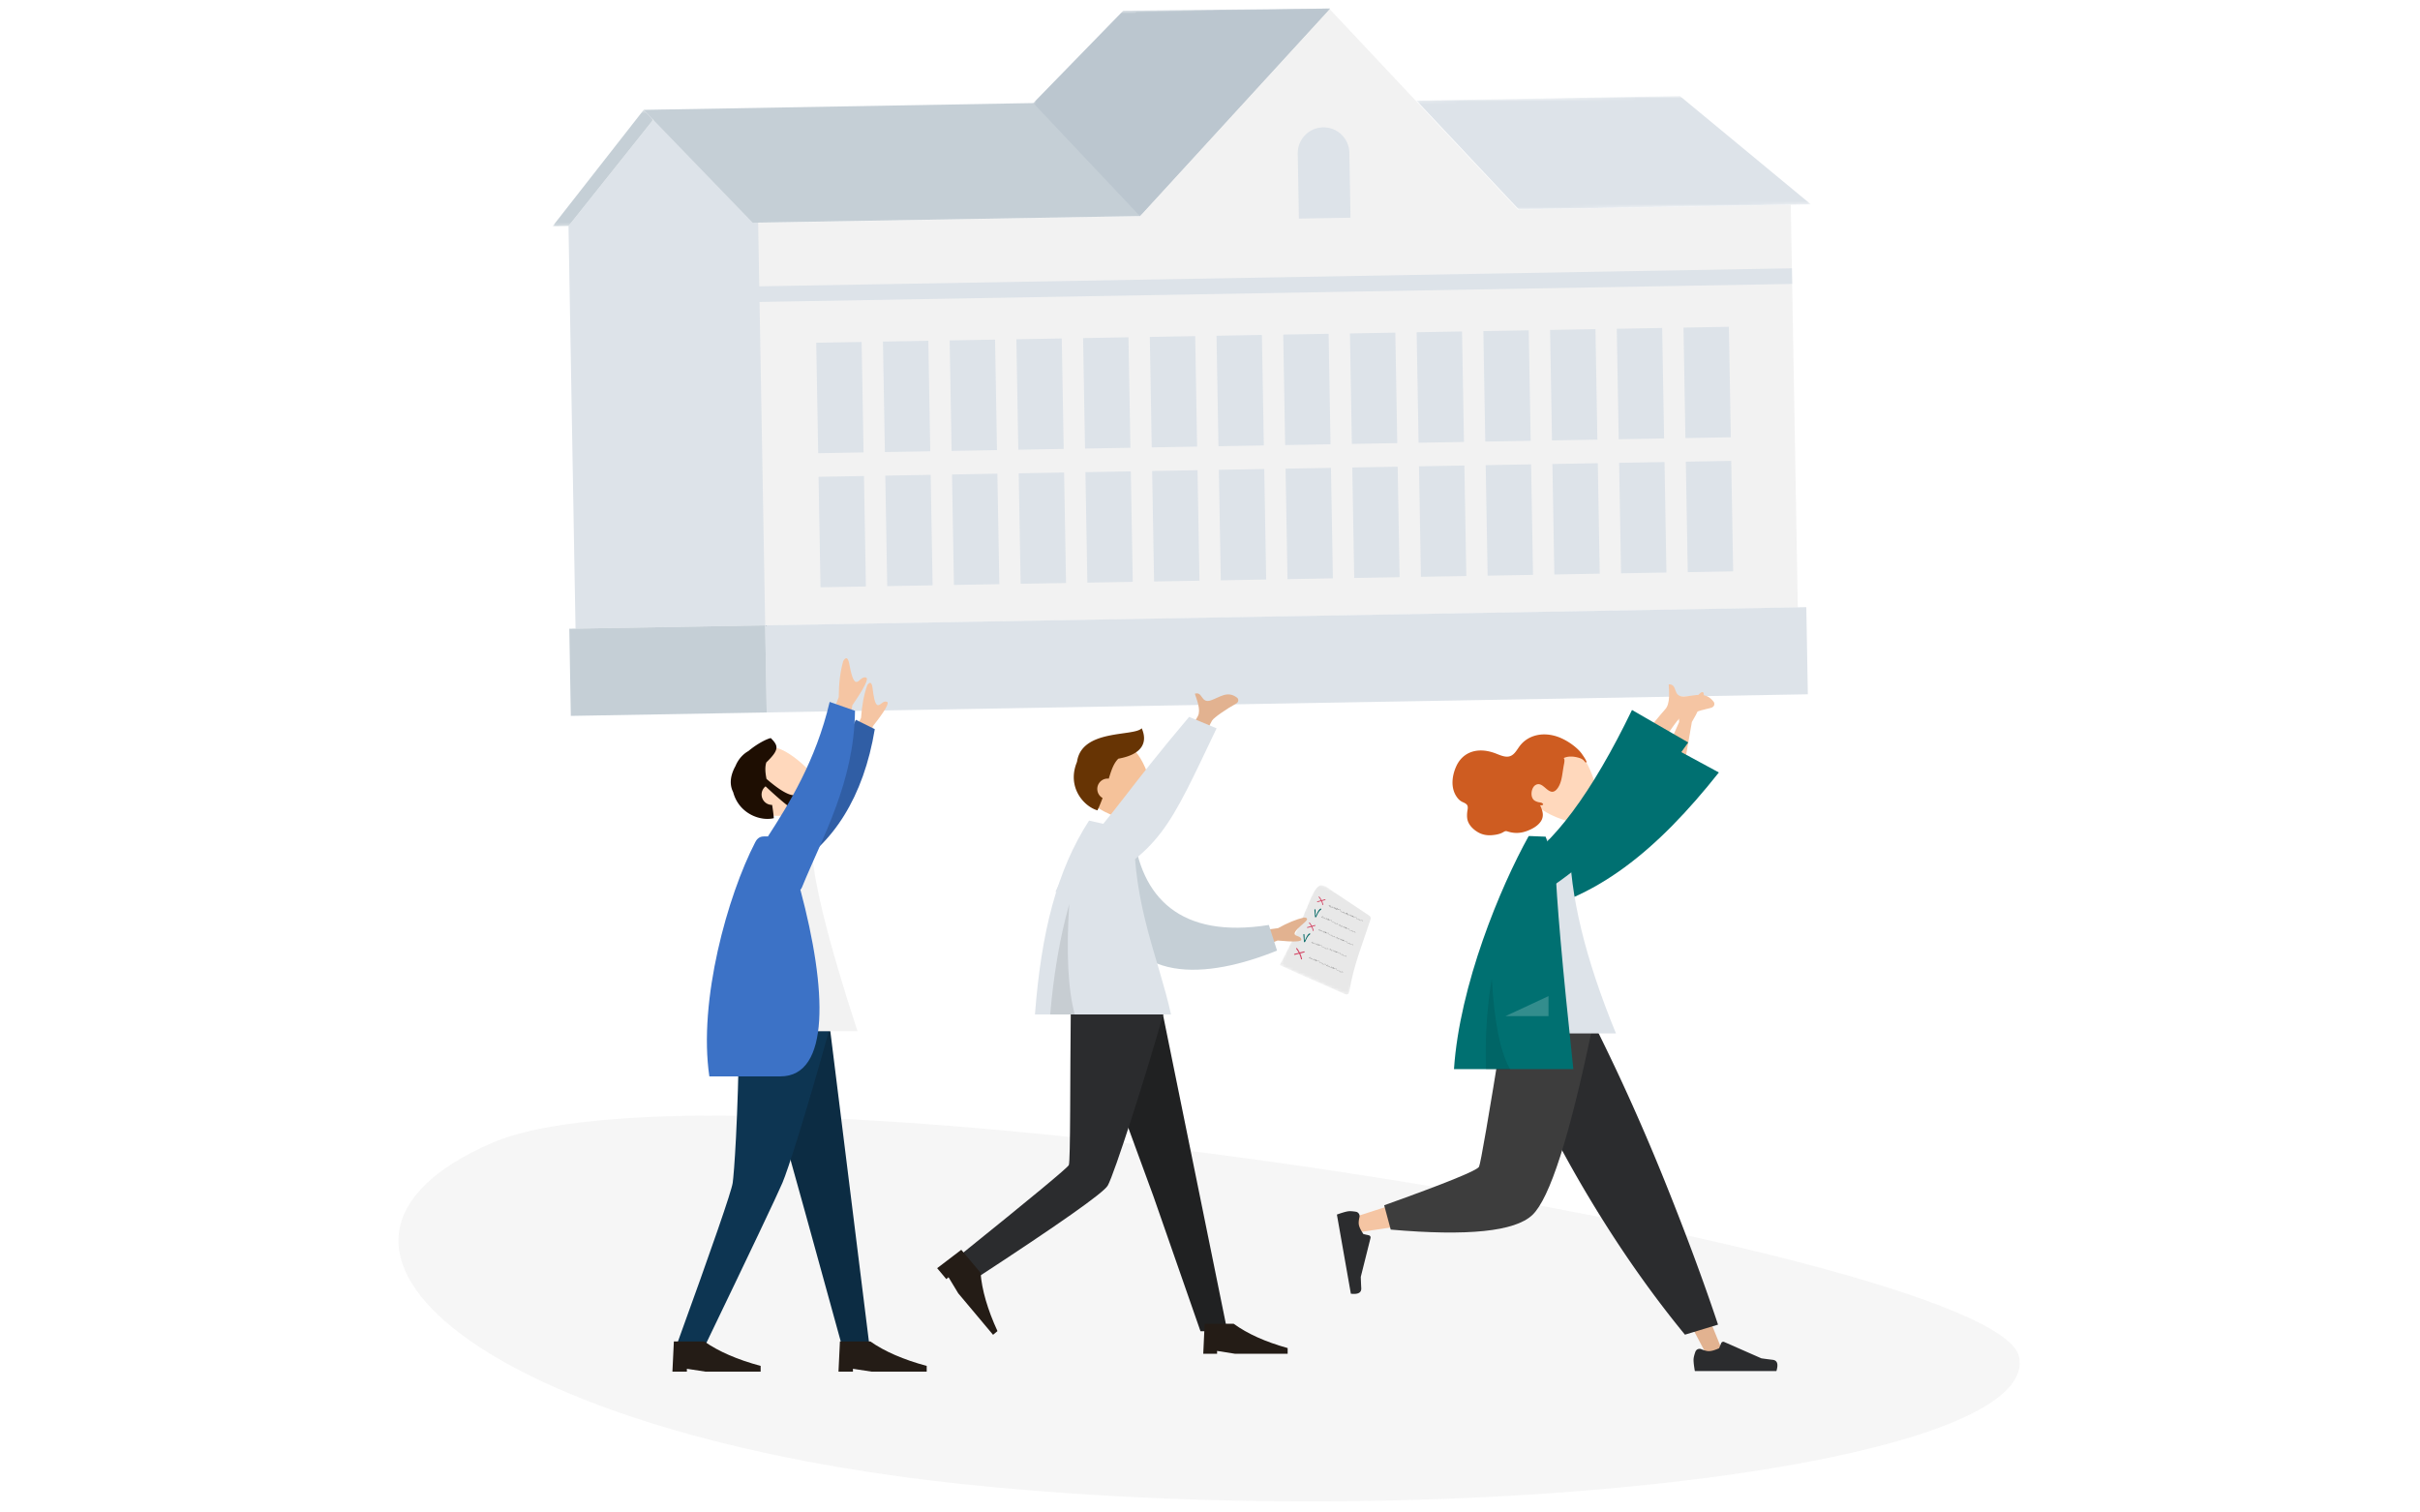 <svg width="800" height="500" viewBox="0 0 800 500" fill="none" xmlns="http://www.w3.org/2000/svg"><path fill="#fff" d="M0 0h800v500H0z"/><path opacity=".7" fill-rule="evenodd" clip-rule="evenodd" d="M667.42 448.443c7.813 35.613-181.642 58.841-344.71 42.63-163.068-16.21-237.876-79.514-160.063-113.245 77.814-33.73 496.962 35.004 504.773 70.616v-.001z" fill="#F2F2F2"/><path fill-rule="evenodd" clip-rule="evenodd" d="M501.842 69.261l90.149-1.573 2.324 133.12-341.803 5.966-2.324-133.12 126.297-2.204 62.909-68.616 62.448 66.427z" fill="#F2F2F2"/><path fill-rule="evenodd" clip-rule="evenodd" d="M592.447 93.861l-341.802 5.967-.09-5.164L592.357 88.7l.09 5.162zM429.383 72.263l17.064-.297-.376-21.492c-.082-4.706-3.968-8.456-8.68-8.374-4.713.082-8.466 3.965-8.383 8.672l.375 21.491z" fill="#DDE3E9"/><path fill-rule="evenodd" clip-rule="evenodd" d="M250.633 73.63l-32.012-37.413-30.687 38.506 2.324 133.099 62.698-1.094-2.323-133.099z" fill="#DDE3E9"/><mask id="a" style="mask-type:alpha" maskUnits="userSpaceOnUse" x="468" y="30" width="131" height="40"><path d="M597.996 31L468.28 33.263l.638 36.555 129.716-2.264-.638-36.556z" fill="#fff"/></mask><g mask="url(#a)"><path fill-rule="evenodd" clip-rule="evenodd" d="M555.339 31.744l43.295 35.81-96.558 1.686-33.797-35.976 87.06-1.52z" fill="#DDE3E9"/></g><path fill-rule="evenodd" clip-rule="evenodd" d="M376.826 71.426l62.855-68.603-64.035 1.117-29.039 30.043-133.815 2.335 36.04 37.3 127.994-2.192z" fill="#C5CFD6"/><mask id="b" style="mask-type:alpha" maskUnits="userSpaceOnUse" x="341" y="2" width="100" height="71"><path d="M439.672 2.336l-98.618 1.721 1.187 67.973 98.617-1.721-1.186-67.973z" fill="#fff"/></mask><g mask="url(#b)"><path fill-rule="evenodd" clip-rule="evenodd" d="M371.327 3.529l68.353-.707-62.855 68.604-35.247-37.356 29.749-30.54z" fill="#BBC6CF"/></g><mask id="c" style="mask-type:alpha" maskUnits="userSpaceOnUse" x="182" y="36" width="35" height="39"><path d="M215.883 36.264L182 36.855l.663 37.96 33.883-.59-.663-37.961z" fill="#fff"/></mask><g mask="url(#c)"><path fill-rule="evenodd" clip-rule="evenodd" d="M215.941 39.577l-3.147-3.26-30.131 38.499 5.271-.092 28.007-35.147z" fill="#C5CFD6"/></g><path fill-rule="evenodd" clip-rule="evenodd" d="M572.169 144.56l-15.005.263-.638-36.524 15.005-.262.638 36.523zm.773 44.32l-15.004.261-.637-36.523 15.004-.262.637 36.524zm-22.826-43.934l-15.005.261-.637-36.523 15.004-.262.638 36.524zm.773 44.319l-15.004.261-.638-36.523 15.004-.262.638 36.524zm-22.827-43.934l-15.003.261-.638-36.523 15.004-.262.637 36.524zm.775 44.319l-15.005.262-.638-36.523 15.005-.263.638 36.524zm-22.827-43.935l-15.004.262-.638-36.523 15.004-.262.638 36.523zm.774 44.319l-15.004.263-.638-36.524 15.005-.262.637 36.523zM483.957 146.1l-15.005.262-.637-36.523 15.004-.262.638 36.523zm.773 44.319l-15.004.263-.638-36.524 15.004-.262.638 36.523zm-22.828-43.934l-15.005.262-.637-36.523 15.005-.262.637 36.523zm.774 44.32l-15.004.262-.638-36.524 15.004-.262.638 36.524zM439.85 146.87l-15.005.263-.637-36.525 15.004-.261.638 36.523zm.773 44.32l-15.004.262-.638-36.524 15.004-.262.638 36.524zm-22.827-43.935l-15.003.263-.638-36.524 15.004-.262.637 36.523zm.774 44.32l-15.004.261-.638-36.523 15.005-.262.637 36.524zm-22.827-43.935l-15.004.262-.638-36.523 15.005-.262.637 36.523zm.775 44.32l-15.005.261-.638-36.523 15.005-.262.638 36.524zm-22.828-43.935l-15.004.262-.638-36.523 15.004-.263.638 36.524zm.773 44.32l-15.004.261-.638-36.523 15.005-.262.637 36.524zm-22.827-43.934l-15.004.261-.638-36.523 15.005-.262.637 36.524zm.773 44.318l-15.004.262-.637-36.523 15.004-.262.637 36.523zm-22.825-43.934l-15.005.262-.638-36.523 15.005-.262.638 36.523zm.773 44.319l-15.004.262-.638-36.523 15.005-.262.637 36.523zm-22.826-43.934l-15.004.262-.638-36.523 15.004-.262.638 36.523zm.773 44.319l-15.003.262-.638-36.524 15.003-.261.638 36.523zm-22.827-43.934l-15.003.262-.638-36.524 15.004-.261.637 36.523zm.774 44.319l-15.004.262-.638-36.524 15.005-.261.637 36.523zm311.386 35.639l-344.179 6.008-.503-28.804 344.179-6.008.503 28.804z" fill="#DDE3E9"/><path fill-rule="evenodd" clip-rule="evenodd" d="M253.458 235.532l-64.758 1.13-.503-28.805 64.758-1.13.503 28.805z" fill="#C5CFD6"/><path fill-rule="evenodd" clip-rule="evenodd" d="M503.329 340.496l35.007 58.611 26.246 49.551h5.653L526.26 340.496h-22.931z" fill="#E2B290"/><path fill-rule="evenodd" clip-rule="evenodd" d="M560.453 446.882c-.403 1.144-.605 2.019-.605 2.628 0 .851.143 2.093.431 3.727h26.965c.701-2.288.297-3.523-1.213-3.705-1.51-.183-2.764-.348-3.762-.495l-12.3-5.414a.741.741 0 00-.567-.009.735.735 0 00-.404.398l-.705 1.689c-1.398.644-2.534.965-3.408.965-.62 0-1.449-.216-2.483-.649a1.47 1.47 0 00-1.643.357c-.135.147-.239.32-.306.508zm-3.442-5.664l10.936-3.318c-4.791-14.37-10.664-30.184-17.617-47.442-6.954-17.258-14.422-33.912-22.405-49.962h-30.887c8.875 20.303 18.283 38.751 28.225 55.344 9.942 16.593 20.525 31.719 31.748 45.378z" fill="#2B2C2E"/><path fill-rule="evenodd" clip-rule="evenodd" d="M500.88 340.496c-3.305 20.508-9.68 46.709-10.281 47.518-.401.54-14.839 5.362-43.311 14.469l1.221 4.971c33.955-4.884 51.845-8.673 53.673-11.368 2.742-4.041 16.431-35.97 21.733-55.59H500.88z" fill="#F5C5A3"/><path fill-rule="evenodd" clip-rule="evenodd" d="M457.581 398.441l2.158 8.041c25.475 2.231 41.084.619 46.827-4.834 5.743-5.454 12.289-25.838 19.637-61.152h-29.459c-4.656 28.917-7.258 43.983-7.808 45.198-.55 1.214-11.002 5.463-31.355 12.747z" fill="#3D3D3D"/><path fill-rule="evenodd" clip-rule="evenodd" d="M448.213 400.576c-1.184-.19-2.074-.234-2.669-.128-.838.147-2.036.502-3.594 1.064l4.614 26.164c2.371.283 3.517-.323 3.438-1.82a145.398 145.398 0 01-.158-3.737l3.219-12.855a.732.732 0 00-.287-.777.748.748 0 00-.266-.118l-1.774-.388c-.872-1.245-1.384-2.291-1.533-3.139-.105-.596-.037-1.427.207-2.492a1.455 1.455 0 00-.214-1.146 1.468 1.468 0 00-.983-.628z" fill="#2B2C2E"/><path fill-rule="evenodd" clip-rule="evenodd" d="M526.969 271.634c-3.852 2.175-21.9-1.737-24.241-13.79-2.34-12.052 14.812-13.859 19.613-8.746 4.801 5.113 8.478 20.36 4.628 22.536z" fill="#FFD8BC"/><path fill-rule="evenodd" clip-rule="evenodd" d="M524.311 251.444c-.339-.739-.89-1.512-1.345-2.175-.587-.855-1.32-1.57-2.091-2.224a20.313 20.313 0 00-4.763-3.016c-3.086-1.389-6.629-1.718-9.695-.481a9.475 9.475 0 00-3.989 3.023c-.948 1.239-1.735 2.9-3.256 3.411-1.655.558-3.597-.516-5.193-1.073-1.8-.627-3.622-.949-5.479-.765-3.112.308-5.642 2.066-7.041 5.063-1.488 3.19-2.053 7.434.307 10.501.439.57.927 1.019 1.539 1.335.563.29 1.37.542 1.729 1.15.381.646.042 1.702-.015 2.392-.081.99-.093 2.007.264 2.963.587 1.569 2.01 2.836 3.362 3.608 1.376.787 2.879 1.046 4.385.948 1.004-.066 2.007-.222 2.958-.553.471-.165.86-.412 1.298-.643.425-.225.711-.173 1.164-.028 2.096.679 4.138.61 6.157-.115 1.703-.611 3.597-1.571 4.697-3.147 1.223-1.749.702-3.57-.193-5.425.446.09 1.567-.081.707-.685-.34-.239-.86-.234-1.239-.326-.442-.108-.906-.276-1.297-.54-1.579-1.066-1.118-4.22.275-5.093 2.068-1.296 3.427 1.759 5.258 2.153 1.052.227 1.846-.681 2.361-1.529.691-1.136 1.009-2.481 1.235-3.823.186-1.105.337-2.216.534-3.319.091-.515.486-2.007-.025-2.425 1.527-.755 3.505-.565 5.132-.057.673.21 1.218.494 1.697 1.054.102.121.355.492.539.46.342-.059.108-.433.023-.619" fill="#CE5C21"/><path fill-rule="evenodd" clip-rule="evenodd" d="M556.499 254.732l2.795-16.048c1.904-3.167 3.222-6.095 3.955-8.783.052-.762-.178-1.982-1.742-.224-1.565 1.758-3.289 3.537-4.075 3.19-.787-.348-.426-2.018-1.644-2.336-.811-.211-1.048 2.511-.708 8.165l-5.647 12.914 7.067 3.122h-.001z" fill="#F5C5A3"/><path fill-rule="evenodd" clip-rule="evenodd" d="M501.411 302.244l.145-5.716c19.267-12.419 31.448-29.038 44.475-53.18l22.19 12.016c-20.264 25.547-40.806 42.621-66.81 46.88z" fill="#007071"/><path fill-rule="evenodd" clip-rule="evenodd" d="M490.176 341.641h44.032c-10.201-24.824-15.302-45.91-15.302-63.261l-13.282-1.98c-10.438 16.801-13.387 37.487-15.448 65.241z" fill="#DDE3E9"/><path fill-rule="evenodd" clip-rule="evenodd" d="M539.864 260.694c8.775-14.165 13.863-21.874 15.264-23.125 1.028-.917 6.615-2.708 10.319-3.525 1.487-.328 1.417-1.543 1.088-1.993-2.687-3.652-6.096-1.994-9.775-1.805-4.029.206-1.942-4.133-5.118-4.017.078 2.184.618 6.407-1.207 8.298-.812.841-7.077 8.443-18.798 22.805l8.227 3.362z" fill="#F5C5A3"/><path fill-rule="evenodd" clip-rule="evenodd" d="M497.477 301.21c19.518-7.394 39.722-25.983 60.612-55.767l-18.588-10.739c-13.322 27.544-26.225 44.841-38.709 51.891l-3.316 14.614.001.001z" fill="#007071"/><path fill-rule="evenodd" clip-rule="evenodd" d="M480.656 353.433h39.457c-3.626-33.916-5.609-56.47-5.948-67.661l-3.21-9.179c-1.579-.071-3.16-.136-4.74-.193h-.867c-9.355 16.801-22.845 49.28-24.692 77.033z" fill="#007071"/><path fill-rule="evenodd" clip-rule="evenodd" d="M499.326 353.658h-8.07c-.353-10.505.28-20.57 1.899-30.195.822 14.601 2.879 24.666 6.171 30.195z" fill="#000" fill-opacity=".1"/><path fill-rule="evenodd" clip-rule="evenodd" d="M497.674 335.918l14.232-6.622v6.622h-14.232z" fill="#fff" fill-opacity=".2"/><path fill-rule="evenodd" clip-rule="evenodd" d="M249.164 339.762l16.94 60.797 12.359 44.809h9.015l-13.133-105.606h-25.181z" fill="#0C2C43"/><path fill-rule="evenodd" clip-rule="evenodd" d="M244.369 339.762c-.395 31.335-1.74 48.426-2.154 51.273-.414 2.847-6.675 20.958-18.784 54.333h9.4c15.415-32.018 24.02-50.128 25.816-54.333 1.794-4.204 7.335-21.295 15.679-51.273h-29.957z" fill="#0D3552"/><path fill-rule="evenodd" clip-rule="evenodd" d="M222.288 453.447l.478-9.998h10.04c4.761 3.333 10.976 6.031 18.646 8.094v1.904h-18.168l-6.216-.953v.953h-4.78zm54.897 0l.478-9.998h10.04c4.761 3.333 10.976 6.031 18.646 8.094v1.904h-18.168l-6.215-.953v.953h-4.781z" fill="#241C16"/><path fill-rule="evenodd" clip-rule="evenodd" d="M272.201 264.48c-2.247 3.81-19.834 9.445-27.888.178-8.053-9.267 5.898-19.408 12.612-17.38 6.714 2.027 17.523 13.393 15.276 17.202z" fill="#FFD8BC"/><path fill-rule="evenodd" clip-rule="evenodd" d="M247.41 248.284c2.957-2.489 6.219-4.089 7.402-4.285 2.58 2.58 2.845 3.845-1.489 8.044-.494 1.602-.346 3.362.066 5.453 5.55 4.806 9.122 6.413 10.716 4.819 2.39-2.39 2.9-5.938 3.949-6.987.765-.765 1.552.364 1.755 1.58.168 1.005-1.304 3.606-.396 4.514.908.909 1.814-1.403 2.353-.865.892.892 2.849 2.284 1.305 3.829-1.564 1.564-6.619 5.478-9.71 3.923-1.994-1.003-5.422-3.788-10.28-8.356a3.426 3.426 0 00-1.305 2.494 3.437 3.437 0 002.131 3.384c.424.173.878.259 1.336.253.231 1.354.431 2.813.564 4.388-4.334 1.082-11.515-1.387-13.44-8.608-1.508-2.972-.637-6.107.764-8.619.921-2.249 2.492-3.969 4.279-4.961z" fill="#1E0E02"/><path fill-rule="evenodd" clip-rule="evenodd" d="M276.802 254.091l7.845-16.78c.292-4.194.971-7.782 2.039-10.766.448-.743 1.455-1.731 1.764.928.31 2.659.753 5.443 1.709 5.632.957.189 1.708-1.603 3.046-1.105.891.333-.66 3.023-4.653 8.072l-3.157 15.72-8.593-1.701z" fill="#F5C5A3"/><path fill-rule="evenodd" clip-rule="evenodd" d="M248.288 286.649c14.843-12.128 25.046-27.474 34.627-48.708l6.27 3.104c-3.683 22.345-13.747 38.028-28.356 46.476-3.666 2.12-5.417 4.142-11.85 6.238l-.691-7.11z" fill="#305EA5"/><path fill-rule="evenodd" clip-rule="evenodd" d="M239.443 340.908h44.032c-9.974-30.443-15.069-51.337-15.286-62.682-.01-.579-1.078-1.598-1.55-1.464-3.453.975-7.148.61-11.086-1.096-10.439 16.802-14.049 37.488-16.11 65.242z" fill="#F2F2F2"/><path fill-rule="evenodd" clip-rule="evenodd" d="M269.85 249.424l7.419-18.946c.024-4.598.516-8.568 1.476-11.91.439-.847 1.474-2.007 2.001.868.528 2.873 1.212 5.873 2.275 6.001 1.062.128 1.759-1.889 3.262-1.455 1.002.289-.509 3.351-4.534 9.186l-2.351 17.404-9.548-1.148z" fill="#F5C5A3"/><path fill-rule="evenodd" clip-rule="evenodd" d="M274.269 232.038l8.376 2.933c-.281 23.721-10.726 41.654-17.522 58.341-.174.426-.345.676-.544.775 8.834 33.052 9.941 61.748-6.604 61.748h-23.478c-3.729-25.079 6.071-59.851 15.157-77.39.347-.67 1.085-1.933 2.826-1.933h1.376c6.784-10.508 15.836-24.948 20.413-44.473v-.001z" fill="#3C72C6"/><mask id="d" style="mask-type:alpha" maskUnits="userSpaceOnUse" x="422" y="291" width="36" height="39"><path d="M435.198 291.673l22.54 10.036-12.21 27.424-22.54-10.036 12.21-27.424z" fill="#fff"/></mask><g mask="url(#d)" fill-rule="evenodd" clip-rule="evenodd"><path d="M452.396 302.526c.272.18.559.381.67.689.116.321.012.678-.094 1.004-2.482 7.635-5.583 15.139-6.787 23.073-.087.569-.242 1.245-.78 1.445-.426.16-.868-.108-1.281-.295-8.101-3.669-12.859-5.543-21.108-9.407 4.283-7.826 7.457-15.096 9.594-20.373.664-1.638 1.819-4.448 3.14-5.543 1.605-1.33 3.408.593 4.768 1.499l11.878 7.908" fill="#E8E8E8"/><path d="M432.25 306.741l2.539-.681c.168-.046.072-.301-.095-.257l-2.539.682c-.169.045-.072.301.095.256" fill="#D23E5E"/><path d="M432.762 305.169a6.321 6.321 0 011.247 2.492c.039.16.3.136.261-.027a6.613 6.613 0 00-1.296-2.615c-.106-.13-.318.019-.211.15m-4.735 10.485l3.161-.822c.209-.054.087-.37-.121-.316l-3.16.822c-.211.055-.088.37.12.317" fill="#D23E5E"/><path d="M428.513 313.689a8.253 8.253 0 011.568 3.326c.047.215.388.176.34-.042a8.655 8.655 0 00-1.628-3.49c-.136-.173-.416.032-.28.206" fill="#D23E5E"/><path d="M434.725 303.099c.017.198.281.221.364.055.429-.868.789-1.9 1.626-2.458.211-.139-.013-.452-.223-.316-.9.58-1.371 2.281-1.505 2.342-.132.06-.028-1.231-.129-2.009-.028-.219-.35-.18-.337.04.049.784.139 1.564.204 2.346z" fill="#006663"/><path d="M438.822 303.776a.146.146 0 00-.026.034l.027-.033m.414.099a.329.329 0 00-.142.105.132.132 0 00-.019.064l.005-.002c.079-.025.151-.091.156-.167z" fill="#606060"/><path d="M437.408 303.564l-.007-.003-.006-.009c-.002-.003-.002-.006-.002-.01a.453.453 0 01.062-.254.788.788 0 01-.516-.025.025.025 0 01-.014-.013c-.003-.006-.004-.013-.001-.019a.522.522 0 01.041-.086.752.752 0 01-.157.014.029.029 0 01-.018-.007.027.027 0 01-.008-.018c0-.004 0-.007.002-.01a.022.022 0 01.005-.008.022.022 0 01.008-.005c.003-.002.007-.002.01-.002a.682.682 0 00.205-.029.54.54 0 01.288-.176c.006-.001.012-.001.017.002a.025.025 0 01.012.011c.003.004.004.01.004.015a.027.027 0 01-.007.014.68.68 0 01-.282.177.448.448 0 00-.062.103.725.725 0 00.534-.016.028.028 0 01.018-.002.03.03 0 01.015.01c.004.004.006.01.005.016a.025.025 0 01-.006.016.41.41 0 00-.104.265c.197-.014.389-.059.569-.132a.03.03 0 01.016-.002c.005.001.01.003.014.007a.024.024 0 01.007.013.02.02 0 01-.001.015c-.015.034-.083.21.019.264h.001c.039.021.09.013.135.003.135-.029.268-.072.394-.128a.028.028 0 01.013-.001c.005 0 .009.002.013.004a.027.027 0 01.012.023c-.004.059-.039.103-.073.147-.013.017-.026.033-.037.051a.13.13 0 00-.02.057.136.136 0 00.005.06.063.063 0 00.013.02c.006.006.013.01.021.012a.1.1 0 00.057-.002.392.392 0 00.122-.054.21.21 0 01.021-.078.155.155 0 01.054-.065.154.154 0 01.08-.028.02.02 0 01.013.002l.01.008a.021.021 0 01.005.013c.001.004 0 .008-.002.013a.41.41 0 01-.129.163.13.13 0 00.024.067c.049.07.142.096.223.088a.178.178 0 01.027-.101c.047-.073.131-.11.199-.14.004-.002.008-.002.012-.002l.012.003c.006.003.011.01.013.018.024.118-.076.223-.187.258l-.016.005c.004.011.01.021.017.029a.069.069 0 00.028.02c.029.01.06.013.091.007.12-.014.237-.046.345-.095a.032.032 0 01.017-.002c.005.001.01.004.014.008s.007.01.007.015a.026.026 0 01-.005.017.24.24 0 00-.047.139l.464-.033a.307.307 0 01.141.013c.106.047.115.158.125.265a.779.779 0 00.019.127c.036.135.176.221.299.247a.921.921 0 00.417-.031.027.027 0 01.02.002c.006.004.01.009.012.016l.002.009c-.001.004-.001.007-.003.01l-.006.007-.009.005c-.037.011-.042.045-.041.066 0 .047.033.105.084.122.094.03.191-.019.284-.071a.037.037 0 01.018-.002.028.028 0 01.016.009.027.027 0 01.006.017.024.024 0 01-.007.016.17.17 0 00-.043.152.208.208 0 00.032.087.224.224 0 00.065.065c.05.028.108.038.164.028a.251.251 0 00.146-.079.04.04 0 01.01-.018.04.04 0 01.018-.01.022.022 0 01.016 0c.006.002.01.005.014.009.006.008.007.02.002.028.006.003.016.008.023.007l.354-.056a.026.026 0 01.015.001.027.027 0 01.012.009.021.021 0 01.005.013.02.02 0 01-.002.013c-.038.076-.07.15-.048.22.011.035.05.068.09.075.02.004.046.005.063-.017a.025.025 0 01.018-.01c.007-.001.013.002.019.006a.026.026 0 01.005.036c-.026.032-.067.045-.114.035a.173.173 0 01-.131-.113c-.022-.071-.001-.142.029-.21l-.304.048a.099.099 0 01-.067-.018.31.31 0 01-.364.046.27.27 0 01-.115-.3.335.335 0 01-.244.032c-.077-.025-.121-.107-.122-.172 0-.015.002-.03.006-.044a.85.85 0 01-.355.011c-.139-.029-.297-.129-.34-.284a.892.892 0 01-.02-.136c-.009-.097-.015-.188-.094-.221a.236.236 0 00-.115-.01l-.491.035c-.007.001-.013-.002-.019-.006a.024.024 0 01-.006-.008.036.036 0 01-.004-.009.292.292 0 01.018-.131 1.204 1.204 0 01-.29.07.223.223 0 01-.12-.01.148.148 0 01-.047-.035.132.132 0 01-.028-.052c-.101.01-.213-.022-.276-.111a.187.187 0 01-.028-.063.443.443 0 01-.111.044.16.16 0 01-.087.002.103.103 0 01-.041-.025.093.093 0 01-.026-.039.168.168 0 01-.009-.083.177.177 0 01.027-.078l.04-.055c.019-.025.038-.049.049-.074a2.07 2.07 0 01-.354.109c-.058.013-.118.02-.172-.008-.082-.043-.105-.143-.063-.273-.18.066-.368.105-.559.116a.033.033 0 01-.015-.003m7.199 2.949a.109.109 0 00-.027.033l.027-.033m.414.099a.322.322 0 00-.141.106.135.135 0 00-.021.063l.006-.002c.079-.025.15-.09.156-.167" fill="#606060"/><path d="M443.19 306.3l-.005-.004a.023.023 0 01-.009-.018.45.45 0 01.062-.254.788.788 0 01-.516-.025.025.025 0 01-.015-.032.522.522 0 01.041-.086.752.752 0 01-.157.014.025.025 0 01-.018-.008.023.023 0 01-.008-.017c-.001-.004 0-.007.001-.01.002-.003.003-.006.006-.008.002-.003.005-.004.008-.006l.01-.001a.678.678 0 00.205-.029.53.53 0 01.288-.176c.006-.001.012-.001.017.002a.025.025 0 01.012.011c.003.004.004.01.004.015a.027.027 0 01-.007.014.69.69 0 01-.282.177.448.448 0 00-.062.103.727.727 0 00.535-.016c.005-.003.011-.003.017-.002a.03.03 0 01.015.01c.004.004.006.01.006.016a.033.033 0 01-.007.016.407.407 0 00-.104.265c.196-.014.388-.059.57-.132a.026.026 0 01.029.005.02.02 0 01.007.013c.002.005.001.01-.001.015-.015.035-.083.211.019.264h.001c.039.021.09.013.135.003.135-.03.268-.073.394-.128a.028.028 0 01.013-.001c.005 0 .009.002.013.004a.027.027 0 01.012.023c-.004.059-.039.103-.073.147a.667.667 0 00-.037.051.139.139 0 00-.02.057.136.136 0 00.005.06.063.063 0 00.013.02c.006.006.014.01.021.013a.114.114 0 00.058-.003.387.387 0 00.121-.054.21.21 0 01.021-.078.157.157 0 01.134-.093.02.02 0 01.013.002.027.027 0 01.01.008.02.02 0 01.005.012.023.023 0 01-.002.014.406.406 0 01-.128.162c.002.025.01.049.023.068.049.07.142.095.223.087a.186.186 0 01.027-.1c.047-.073.131-.111.199-.14.004-.002.008-.002.012-.002s.007.001.011.003a.022.022 0 01.009.007c.003.003.004.007.005.011.024.117-.076.223-.187.258l-.016.005c.004.011.01.021.018.029a.06.06 0 00.027.02c.029.01.06.013.091.007.121-.013.237-.046.345-.095.005-.003.011-.003.017-.002a.025.025 0 01.014.008c.004.004.007.01.007.015a.027.027 0 01-.004.016.231.231 0 00-.047.14l.462-.033a.298.298 0 01.142.013c.106.047.116.158.125.265.005.043.009.089.019.127.036.135.176.221.299.247a.94.94 0 00.418-.031.026.026 0 01.019.003.024.024 0 01.013.015.03.03 0 01.001.01.016.016 0 01-.003.009.013.013 0 01-.006.007.04.04 0 01-.009.005c-.037.011-.042.045-.041.065.001.047.033.106.084.123.094.03.191-.019.284-.071a.028.028 0 01.018-.002.024.024 0 01.016.009.027.027 0 01.006.017.024.024 0 01-.007.016.17.17 0 00-.039.071.17.17 0 00-.004.081.216.216 0 00.097.152c.05.028.108.038.165.029a.259.259 0 00.146-.08c.002-.012.01-.023.027-.028a.022.022 0 01.016 0c.006.002.01.005.014.009a.026.026 0 01.002.028.048.048 0 00.023.007l.354-.056a.026.026 0 01.015.001.027.027 0 01.012.009.021.021 0 01.005.013.02.02 0 01-.002.013c-.037.076-.069.149-.048.219.011.036.05.068.09.076.02.004.046.005.063-.018a.028.028 0 01.018-.009.023.023 0 01.019.006.025.025 0 01.005.036c-.026.032-.067.045-.113.035a.175.175 0 01-.132-.113c-.022-.072-.001-.142.029-.21l-.304.047a.094.094 0 01-.067-.017.31.31 0 01-.364.046.27.27 0 01-.115-.3c-.077.036-.16.058-.244.031-.077-.024-.121-.106-.122-.171 0-.015.002-.03.006-.044a.857.857 0 01-.354.011c-.14-.029-.298-.129-.341-.285a.862.862 0 01-.02-.135c-.009-.097-.015-.188-.094-.222a.26.26 0 00-.114-.009l-.492.035a.033.033 0 01-.019-.006.03.03 0 01-.01-.017.29.29 0 01.018-.131 1.159 1.159 0 01-.29.07.223.223 0 01-.12-.01.141.141 0 01-.074-.086l-.001-.001c-.101.01-.213-.022-.275-.11a.192.192 0 01-.028-.064.45.45 0 01-.112.044.167.167 0 01-.086.002.112.112 0 01-.042-.025.093.093 0 01-.026-.039.18.18 0 01-.009-.083.177.177 0 01.027-.078l.04-.055c.019-.025.038-.049.049-.074a2.164 2.164 0 01-.354.109c-.057.012-.118.02-.172-.008-.082-.043-.105-.143-.063-.273-.18.066-.368.105-.559.116a.037.037 0 01-.015-.003m-5.307 1.727a.127.127 0 00-.027.034.288.288 0 00.027-.034zm.417.091a.337.337 0 00-.144.114.135.135 0 00-.02.066l.006-.001c.078-.028.152-.099.158-.179" fill="#606060"/><path d="M436.458 307.843l-.006-.003a.024.024 0 01-.006-.008.5.5 0 01.063-.278.765.765 0 01-.521-.011.025.025 0 01-.014-.013.027.027 0 01-.001-.02.583.583 0 01.043-.091.768.768 0 01-.158.02l-.011-.001a.02.02 0 01-.01-.006.027.027 0 01-.007-.008l-.002-.011.002-.011.006-.009.01-.006.011-.001a.667.667 0 00.207-.036.564.564 0 01.292-.191.025.025 0 01.017.002.025.025 0 01.012.011.03.03 0 01.004.016.03.03 0 01-.007.015.716.716 0 01-.286.192.488.488 0 00-.064.108c.177.061.371.05.54-.031a.02.02 0 01.017-.002.025.025 0 01.015.01c.004.005.006.01.005.016a.025.025 0 01-.006.017.446.446 0 00-.107.278c.199-.02.393-.071.575-.153a.029.029 0 01.016-.002c.005.001.01.003.014.007a.03.03 0 01.007.014.026.026 0 01-.001.015c-.017.036-.086.221.015.274l.002.001c.039.02.091.01.135-.001.138-.035.271-.083.399-.144a.02.02 0 01.013-.002c.005 0 .009.002.013.004a.028.028 0 01.009.01.035.035 0 01.003.014c-.004.06-.04.109-.074.155-.013.018-.027.035-.037.054a.149.149 0 00-.017.122.046.046 0 00.013.021.072.072 0 00.021.012.11.11 0 00.057-.004.423.423 0 00.123-.059.237.237 0 01.022-.083.172.172 0 01.054-.068.163.163 0 01.082-.032.02.02 0 01.013.002.031.031 0 01.011.009.028.028 0 01.003.025.44.44 0 01-.132.173c.002.025.01.049.023.07.048.072.142.095.225.085a.195.195 0 01.028-.105c.047-.077.133-.118.201-.151a.027.027 0 01.012-.003.02.02 0 01.011.003.036.036 0 01.01.007l.005.011c.023.122-.079.235-.191.274l-.016.005a.08.08 0 00.045.051c.029.01.061.011.091.004.122-.017.239-.054.349-.109a.025.025 0 01.017-.003.029.029 0 01.015.009c.003.004.006.01.006.016s-.001.012-.005.016a.259.259 0 00-.049.147l.468-.047a.298.298 0 01.142.01c.106.046.116.161.124.272a.767.767 0 00.017.132c.036.139.177.226.299.249a.914.914 0 00.422-.043.024.024 0 01.02.002c.006.003.01.008.013.015a.025.025 0 01-.002.019.026.026 0 01-.015.014c-.038.012-.043.048-.043.069.001.049.032.109.084.125.094.029.193-.024.287-.081a.028.028 0 01.018-.004.027.027 0 01.016.01.02.02 0 01.006.017.029.029 0 01-.007.018.188.188 0 00-.045.159.217.217 0 00.096.156c.097.059.239.029.314-.062a.05.05 0 01.01-.019.032.032 0 01.018-.01.03.03 0 01.016-.001.03.03 0 01.013.009.026.026 0 01.003.029c.007.003.016.007.023.006l.358-.067a.033.033 0 01.014 0 .027.027 0 01.012.009c.006.008.008.019.003.028-.038.079-.071.157-.05.229.011.037.049.07.09.077.02.003.046.003.064-.02a.026.026 0 01.017-.009.024.024 0 01.018.005.03.03 0 01.011.016.03.03 0 01-.004.019.11.11 0 01-.051.037.108.108 0 01-.064.004.167.167 0 01-.081-.04.166.166 0 01-.05-.075c-.022-.074 0-.148.031-.219l-.307.058a.093.093 0 01-.067-.017.31.31 0 01-.368.058.269.269 0 01-.122-.194.278.278 0 01.009-.115c-.078.04-.163.065-.246.04-.078-.024-.121-.108-.121-.175a.12.12 0 01.006-.046.86.86 0 01-.358.021c-.14-.027-.299-.127-.34-.288-.012-.044-.015-.092-.02-.14-.007-.101-.013-.195-.091-.228a.244.244 0 00-.117-.007l-.495.05c-.004.001-.007 0-.011-.001a.036.036 0 01-.009-.004.05.05 0 01-.007-.008l-.003-.01a.313.313 0 01.02-.136 1.19 1.19 0 01-.293.08.217.217 0 01-.121-.008.127.127 0 01-.075-.088c-.101.013-.215-.016-.277-.107a.192.192 0 01-.027-.066.42.42 0 01-.113.049.152.152 0 01-.087.004.109.109 0 01-.068-.064.193.193 0 01-.008-.086.2.2 0 01.028-.082.568.568 0 01.041-.059c.019-.026.038-.051.05-.078a2.155 2.155 0 01-.357.124c-.059.014-.121.024-.175-.004-.082-.043-.103-.147-.062-.283-.18.073-.37.119-.564.136a.026.026 0 01-.015-.002m7.269 2.784a.131.131 0 00-.027.035.297.297 0 00.027-.035zm.417.091a.332.332 0 00-.144.115.135.135 0 00-.02.066l.005-.002c.079-.027.153-.098.159-.178" fill="#606060"/><path d="M442.301 310.445l-.005-.004-.007-.008a.489.489 0 01.064-.277.774.774 0 01-.522-.011.032.032 0 01-.014-.014.025.025 0 01-.001-.019.518.518 0 01.044-.092.714.714 0 01-.159.02.027.027 0 01-.019-.008.024.024 0 01-.007-.018c-.001-.007.002-.013.007-.018a.025.025 0 01.018-.008.669.669 0 00.207-.037.568.568 0 01.292-.19.026.026 0 01.029.012.026.026 0 01-.003.031.716.716 0 01-.286.192.508.508 0 00-.063.108.71.71 0 00.539-.031c.005-.003.011-.003.017-.002a.03.03 0 01.015.01.022.022 0 01.005.017.023.023 0 01-.006.016.446.446 0 00-.107.278c.199-.02.393-.071.575-.153a.026.026 0 01.015-.001c.005.001.01.003.014.007a.02.02 0 01.007.013.026.026 0 01-.001.015c-.015.037-.085.222.017.275h.001c.039.02.091.01.135-.001.138-.034.272-.082.4-.143a.028.028 0 01.013-.003l.012.004a.031.031 0 01.009.011.016.016 0 01.003.013c-.004.061-.04.109-.074.155-.013.018-.027.036-.037.054a.155.155 0 00-.022.06.168.168 0 00.005.063.063.063 0 00.013.02c.006.006.013.01.021.012a.105.105 0 00.058-.004.373.373 0 00.122-.059.227.227 0 01.022-.082.17.17 0 01.136-.1.023.023 0 01.014.002.025.025 0 01.01.008.03.03 0 01.005.012c0 .005 0 .009-.002.014a.438.438 0 01-.132.173c.002.026.01.05.023.069.048.072.142.096.225.085a.195.195 0 01.028-.105c.047-.077.133-.118.201-.151a.05.05 0 01.012-.002.05.05 0 01.012.002l.009.008a.037.037 0 01.005.011c.023.121-.079.234-.191.273a.098.098 0 01-.016.005.083.083 0 00.045.052c.029.009.061.01.091.003.122-.017.239-.054.349-.109a.02.02 0 01.017-.002.028.028 0 01.015.008c.004.005.006.01.006.016a.026.026 0 01-.005.017.25.25 0 00-.048.147l.467-.048a.298.298 0 01.142.011c.107.046.116.16.125.272a.78.78 0 00.017.132c.035.139.176.225.299.249a.925.925 0 00.421-.044.027.027 0 01.02.002c.006.003.01.008.013.015a.027.027 0 01-.002.02.024.024 0 01-.015.013c-.037.013-.043.049-.042.069 0 .049.031.11.083.126.094.029.193-.025.287-.081a.023.023 0 01.018-.004.028.028 0 01.017.009.028.028 0 01.006.018.03.03 0 01-.008.017.187.187 0 00-.045.16.213.213 0 00.097.155c.096.059.238.029.314-.062.002-.012.01-.024.027-.03.006-.001.011-.002.017 0 .005.002.01.005.013.01a.026.026 0 01.002.028c.007.004.016.008.024.006l.357-.068c.005-.001.01 0 .015.001a.047.047 0 01.012.009.034.034 0 01.005.014c0 .005-.001.01-.003.014-.038.079-.071.157-.05.229.011.037.049.07.09.077.02.004.046.003.064-.02a.026.026 0 01.017-.009c.007 0 .013.001.019.005a.027.027 0 01.006.036.11.11 0 01-.114.04.165.165 0 01-.082-.039.164.164 0 01-.05-.076c-.022-.073 0-.147.031-.219l-.307.058a.088.088 0 01-.067-.016.31.31 0 01-.368.057.27.27 0 01-.122-.194.278.278 0 01.009-.115c-.078.04-.163.066-.246.04-.078-.024-.121-.108-.121-.175a.122.122 0 01.006-.046.875.875 0 01-.358.022c-.14-.027-.299-.127-.34-.288a.855.855 0 01-.02-.141c-.007-.1-.013-.195-.091-.227-.036-.015-.079-.011-.117-.008l-.495.05a.025.025 0 01-.019-.005l-.007-.008a.017.017 0 01-.003-.01.302.302 0 01.019-.136 1.237 1.237 0 01-.293.081.217.217 0 01-.121-.008.135.135 0 01-.047-.035.144.144 0 01-.027-.052l-.001-.001c-.102.013-.214-.017-.277-.107a.2.2 0 01-.027-.066.455.455 0 01-.113.049.16.16 0 01-.087.004.106.106 0 01-.041-.024.106.106 0 01-.026-.041c-.009-.028-.012-.057-.009-.086a.2.2 0 01.028-.082c.012-.02.026-.039.04-.058.02-.027.039-.052.051-.078a2.247 2.247 0 01-.357.123c-.059.015-.121.024-.175-.004-.082-.043-.103-.146-.062-.283-.18.074-.37.12-.564.137a.04.04 0 01-.015-.003m-6.739 1.71a.1.1 0 00-.024.033.252.252 0 00.024-.033m.416.089a.303.303 0 00-.135.105.123.123 0 00-.017.062l.006-.002c.076-.025.145-.091.146-.165z" fill="#606060"/><path d="M434.146 311.974l-.006-.004a.03.03 0 01-.01-.017.43.43 0 01.051-.249.794.794 0 01-.514-.015c-.013-.005-.021-.019-.017-.031a.432.432 0 01.038-.085.685.685 0 01-.156.018.025.025 0 01-.018-.008.026.026 0 01-.009-.017.023.023 0 01.024-.025.657.657 0 00.202-.032.521.521 0 01.278-.176c.011-.003.023.003.029.012.007.009.007.021-.001.029a.65.65 0 01-.272.177.434.434 0 00-.056.101c.173.059.362.05.529-.025a.028.028 0 01.018-.002.027.027 0 01.015.009c.004.004.006.01.006.016.001.005-.001.011-.005.016a.376.376 0 00-.091.258c.192-.016.381-.063.559-.138a.026.026 0 01.029.005.025.025 0 01.008.012.026.026 0 01-.001.015c-.013.034-.072.206.031.256l.002.001c.039.019.09.01.133 0 .134-.031.264-.075.386-.131a.02.02 0 01.013-.002c.005 0 .009.002.013.004a.03.03 0 01.013.022c-.002.057-.034.101-.065.144a.46.46 0 00-.035.051.122.122 0 00-.017.056.13.13 0 00.008.058.052.052 0 00.014.019.082.082 0 00.02.012.114.114 0 00.058-.003.397.397 0 00.118-.055c0-.027.006-.052.016-.076a.151.151 0 01.13-.094l.013.003c.004.001.007.004.01.008a.024.024 0 01.006.011l-.001.012a.384.384 0 01-.12.161.124.124 0 00.025.065c.052.068.146.091.227.082a.17.17 0 01.022-.099c.042-.071.124-.109.19-.139a.027.027 0 01.012-.003.02.02 0 01.011.003c.007.003.013.01.015.018.03.113-.065.218-.173.254l-.016.004a.095.095 0 00.047.049c.029.008.06.01.09.004.119-.016.233-.049.338-.099.005-.003.011-.004.017-.003a.029.029 0 01.015.009c.008.008.01.021.003.03a.222.222 0 00-.04.136l.458-.04a.306.306 0 01.141.011c.108.043.123.151.137.255a.67.67 0 00.025.123c.042.13.185.211.308.235a.927.927 0 00.413-.038.027.027 0 01.02.002c.006.004.01.009.013.015a.028.028 0 01.001.009c0 .003 0 .007-.002.009a.022.022 0 01-.005.008.04.04 0 01-.009.005c-.037.01-.039.045-.038.064.004.046.037.102.09.117.094.028.189-.021.278-.073a.029.029 0 01.018-.003.03.03 0 01.016.008.023.023 0 01.007.017.025.025 0 01-.006.016.159.159 0 00-.036.148.223.223 0 00.103.147.256.256 0 00.306-.057c.002-.01.01-.021.027-.027a.026.026 0 01.015.001c.006.001.01.004.014.008.006.008.008.018.004.026a.036.036 0 00.024.007l.348-.061c.005-.001.01 0 .015.002a.023.023 0 01.012.008.025.025 0 01.004.026c-.034.074-.062.146-.037.213a.112.112 0 00.038.048.124.124 0 00.056.025c.018.003.045.003.061-.018a.027.027 0 01.017-.01.024.024 0 01.018.005c.013.009.016.024.007.035-.023.031-.063.044-.11.036a.172.172 0 01-.081-.037.172.172 0 01-.055-.07c-.025-.069-.008-.139.02-.206l-.301.053a.105.105 0 01-.067-.016.31.31 0 01-.359.051.274.274 0 01-.131-.183.242.242 0 01.003-.107.33.33 0 01-.24.035.192.192 0 01-.13-.164.124.124 0 01.004-.043.87.87 0 01-.352.017c-.139-.026-.302-.12-.351-.271-.014-.042-.02-.088-.027-.132-.013-.094-.023-.182-.102-.213a.253.253 0 00-.116-.007l-.485.043a.036.036 0 01-.02-.006.027.027 0 01-.01-.017.273.273 0 01.011-.127 1.118 1.118 0 01-.285.074.216.216 0 01-.118-.009.14.14 0 01-.079-.081l-.001-.002c-.099.012-.212-.017-.278-.102a.176.176 0 01-.031-.061.418.418 0 01-.109.045.163.163 0 01-.085.002.113.113 0 01-.042-.022.133.133 0 01-.029-.038.184.184 0 01.012-.157.649.649 0 01.036-.055.383.383 0 00.046-.072 2.198 2.198 0 01-.347.113c-.057.013-.117.021-.172-.005-.083-.041-.11-.138-.076-.265a1.918 1.918 0 01-.549.123.032.032 0 01-.014-.003m7.378 2.515a.131.131 0 00-.025.032.392.392 0 00.025-.032m.416.089a.303.303 0 00-.135.105.12.12 0 00-.017.061l.005-.001c.077-.026.145-.092.147-.165z" fill="#606060"/><path d="M440.109 314.305l-.006-.002-.007-.008a.44.44 0 01.048-.259.79.79 0 01-.515-.015.024.024 0 01-.014-.012.025.025 0 01-.001-.019.447.447 0 01.037-.084.738.738 0 01-.156.017.026.026 0 01-.019-.007.025.025 0 01-.008-.018c-.002-.013.01-.024.024-.024a.657.657 0 00.202-.032.518.518 0 01.278-.176.027.027 0 01.029.011c.007.01.006.022-.001.029a.642.642 0 01-.272.178.477.477 0 00-.057.101.735.735 0 00.53-.025.028.028 0 01.018-.003.038.038 0 01.015.009c.004.005.006.01.006.016a.028.028 0 01-.005.016.378.378 0 00-.092.259c.193-.017.382-.064.56-.139a.026.026 0 01.029.005.026.026 0 01.008.013c.002.005.001.01 0 .015-.014.034-.073.206.03.255l.001.001c.04.019.09.01.134 0 .134-.031.263-.075.385-.131.005-.002.009-.002.014-.002.004 0 .009.002.013.004a.028.028 0 01.012.022c-.001.057-.033.101-.064.145a.345.345 0 00-.035.05.137.137 0 00-.018.056.144.144 0 00.009.058.066.066 0 00.014.02.053.053 0 00.021.011.11.11 0 00.057-.003.371.371 0 00.118-.054.2.2 0 01.016-.077.153.153 0 01.129-.094c.005 0 .009.001.013.003a.028.028 0 01.011.008.016.016 0 01.005.011.029.029 0 010 .013.384.384 0 01-.121.161.138.138 0 00.026.065c.052.068.146.089.226.081a.168.168 0 01.023-.098c.042-.072.124-.109.19-.14a.027.027 0 01.012-.003l.011.003c.007.003.013.01.015.018.03.114-.065.218-.174.254l-.015.005a.088.088 0 00.047.048c.029.009.06.01.09.004.119-.015.233-.049.338-.099.005-.002.011-.003.017-.002a.03.03 0 01.014.009.017.017 0 01.007.014c.001.005-.001.01-.004.015a.228.228 0 00-.039.137l.458-.041a.32.32 0 01.141.011c.108.043.122.151.137.255a.68.68 0 00.025.124c.042.13.186.211.308.234a.929.929 0 00.413-.038.032.032 0 01.033.017.03.03 0 01-.001.019.013.013 0 01-.006.007.022.022 0 01-.008.005c-.037.011-.039.045-.038.065.003.045.038.102.09.117.093.027.189-.021.278-.074a.028.028 0 01.034.006c.009.009.009.024 0 .032a.163.163 0 00-.035.149.217.217 0 00.103.146c.05.026.107.035.163.025a.247.247 0 00.143-.081c.002-.011.01-.022.026-.027a.043.043 0 01.016 0 .03.03 0 01.013.009c.007.008.009.018.005.026.006.004.016.008.023.006l.349-.06a.026.026 0 01.015.001.031.031 0 01.011.009.021.021 0 01.005.025c-.034.074-.062.146-.037.214a.115.115 0 00.038.047.125.125 0 00.055.025c.019.003.045.004.061-.018.005-.005.011-.009.017-.009a.025.025 0 01.019.004c.012.009.015.024.007.035-.023.032-.064.044-.111.036a.19.19 0 01-.081-.036.19.19 0 01-.054-.071c-.025-.069-.008-.138.019-.205l-.301.052a.098.098 0 01-.066-.016.308.308 0 01-.359.051.279.279 0 01-.131-.183.242.242 0 01.003-.107.333.333 0 01-.241.036.193.193 0 01-.129-.165.156.156 0 01.003-.043.848.848 0 01-.351.017c-.139-.025-.302-.12-.351-.271a.656.656 0 01-.026-.132c-.014-.093-.024-.181-.103-.213a.264.264 0 00-.115-.007l-.486.043a.029.029 0 01-.02-.005.027.027 0 01-.01-.017.26.26 0 01.011-.127 1.16 1.16 0 01-.285.073.23.23 0 01-.119-.008.145.145 0 01-.078-.084c-.1.012-.214-.016-.279-.102a.174.174 0 01-.03-.061.435.435 0 01-.109.046.167.167 0 01-.086.002.106.106 0 01-.071-.061.182.182 0 01-.013-.08.192.192 0 01.024-.077.73.73 0 01.037-.054c.018-.025.035-.048.045-.072a2.085 2.085 0 01-.346.112c-.057.013-.117.022-.171-.004-.084-.041-.111-.138-.076-.265a1.966 1.966 0 01-.55.123.023.023 0 01-.014-.004m-5.385 2.952a.136.136 0 00-.025.034.425.425 0 00.025-.034zm.418.09a.32.32 0 00-.141.111.128.128 0 00-.018.064l.005-.001c.078-.028.15-.097.154-.174z" fill="#606060"/><path d="M433.303 317.08l-.006-.004c-.002-.003-.005-.005-.006-.008a.47.47 0 01.056-.27.774.774 0 01-.527-.016.016.016 0 01-.006-.008c-.002-.003-.002-.007-.003-.01l.002-.01a.466.466 0 01.04-.088.694.694 0 01-.157.018.023.023 0 01-.019-.007.023.023 0 01-.008-.018l.001-.009.006-.009a.02.02 0 01.009-.005c.003-.002.006-.002.009-.002a.679.679 0 00.205-.035.547.547 0 01.285-.186.028.028 0 01.03.012c.003.004.005.01.004.016a.022.022 0 01-.006.015.693.693 0 01-.281.186.478.478 0 00-.059.106c.175.06.367.049.535-.03a.025.025 0 01.017-.003.028.028 0 01.016.009.027.027 0 01.006.017.033.033 0 01-.007.016.422.422 0 00-.1.271c.196-.019.388-.069.569-.149a.026.026 0 01.029.005.025.025 0 01.007.028c-.015.036-.08.215.023.268.041.019.092.009.136-.002.135-.033.268-.08.393-.139a.03.03 0 01.013-.003.03.03 0 01.013.005.026.026 0 01.012.023c-.003.059-.037.106-.07.151a.603.603 0 00-.036.052.152.152 0 00-.013.12.066.066 0 00.014.02.067.067 0 00.02.012.115.115 0 00.058-.004.397.397 0 00.121-.058.218.218 0 01.019-.08.151.151 0 01.053-.067.152.152 0 01.079-.031.023.023 0 01.014.002.027.027 0 01.01.008.02.02 0 01.005.012.028.028 0 01-.001.013.423.423 0 01-.127.169.15.15 0 00.024.068c.051.07.144.092.226.082a.192.192 0 01.026-.102c.045-.075.129-.115.196-.147a.027.027 0 01.012-.003.02.02 0 01.011.003.036.036 0 01.01.007.037.037 0 01.005.011c.026.118-.073.228-.183.267l-.016.005a.09.09 0 00.045.049c.03.009.062.01.092.004.12-.017.236-.053.344-.106a.02.02 0 01.017-.002.028.028 0 01.015.008.02.02 0 01.006.015.022.022 0 01-.004.016.244.244 0 00-.044.143l.463-.046c.042-.004.094-.009.142.01.107.045.119.157.13.265.005.044.009.089.02.129.039.135.181.219.304.242a.924.924 0 00.418-.043.028.028 0 01.02.002c.006.003.01.009.013.015a.034.034 0 01.001.01.02.02 0 01-.003.01.013.013 0 01-.006.007c-.002.003-.005.004-.008.005-.038.012-.042.048-.041.068.002.048.035.106.086.121.095.028.192-.023.284-.079a.029.029 0 01.018-.003.026.026 0 01.016.009.036.036 0 01.007.017.028.028 0 01-.007.017.185.185 0 00-.042.155.22.22 0 00.101.152.252.252 0 00.31-.061c.003-.012.011-.022.027-.028a.03.03 0 01.016-.001c.005.002.01.005.014.009.007.008.007.019.003.029.007.003.016.007.023.005l.355-.065a.023.023 0 01.014.001.021.021 0 01.011.008.023.023 0 01.004.026c-.036.078-.067.153-.044.224a.127.127 0 00.092.075c.019.003.045.003.062-.02a.025.025 0 01.017-.01.029.029 0 01.02.005.026.026 0 01.006.036c-.025.034-.067.047-.114.039a.164.164 0 01-.081-.038.188.188 0 01-.052-.073c-.024-.072-.003-.144.026-.214l-.304.057a.098.098 0 01-.067-.016.31.31 0 01-.365.056.27.27 0 01-.109-.131.26.26 0 01-.01-.17c-.077.038-.161.064-.244.038-.078-.023-.122-.104-.125-.17a.13.13 0 01.005-.044.872.872 0 01-.356.02c-.139-.026-.3-.123-.345-.28-.013-.043-.018-.091-.023-.137-.01-.098-.018-.19-.096-.221a.244.244 0 00-.117-.007l-.491.049a.03.03 0 01-.019-.006.023.023 0 01-.01-.017.3.3 0 01.015-.133 1.244 1.244 0 01-.29.079.22.22 0 01-.119-.008.14.14 0 01-.077-.084v-.002c-.101.013-.215-.015-.278-.104a.218.218 0 01-.029-.064.406.406 0 01-.111.048.152.152 0 01-.087.004.114.114 0 01-.069-.063.2.2 0 01.016-.164.572.572 0 01.039-.057.43.43 0 00.049-.076 2.19 2.19 0 01-.353.12c-.059.014-.12.024-.174-.003-.083-.042-.107-.143-.068-.276a1.928 1.928 0 01-.558.133.022.022 0 01-.014-.002m7.132 2.72a.453.453 0 000-.001m.417.09a.333.333 0 00-.141.111.147.147 0 00-.018.064l.006-.001c.077-.027.148-.097.153-.174z" fill="#606060"/><path d="M439.014 319.622l-.007-.004c-.002-.002-.005-.005-.006-.008a.472.472 0 01.056-.27.774.774 0 01-.518-.011c-.003-.001-.006-.002-.009-.005a.055.055 0 01-.006-.008l-.002-.009a.55.55 0 01.041-.099.637.637 0 01-.157.019.024.024 0 01-.018-.007.031.031 0 01-.009-.018c0-.003 0-.007.002-.01a.022.022 0 01.005-.008.016.016 0 01.008-.006.622.622 0 00.215-.037.544.544 0 01.286-.185.027.027 0 01.029.011.024.024 0 01-.002.031.688.688 0 01-.28.187.426.426 0 00-.06.106.719.719 0 00.535-.031.025.025 0 01.017-.002.026.026 0 01.016.009c.003.004.006.01.006.016a.024.024 0 01-.007.016.422.422 0 00-.1.272c.197-.019.389-.07.569-.15a.029.029 0 01.016-.001c.005 0 .009.003.013.006a.029.029 0 01.008.014.026.026 0 01-.001.015c-.014.035-.08.215.023.267h.001c.039.02.09.009.135-.001.136-.034.268-.081.393-.14a.02.02 0 01.013-.002c.005 0 .009.002.013.004.008.006.013.014.013.023-.004.06-.038.106-.071.151l-.036.052a.137.137 0 00-.019.059c-.003.02 0 .041.006.061a.063.063 0 00.013.02.072.072 0 00.021.012.114.114 0 00.058-.003.407.407 0 00.12-.059.22.22 0 01.02-.08.164.164 0 01.133-.098l.013.002a.031.031 0 01.011.009c.005.007.007.017.003.025a.42.42 0 01-.126.168c.002.025.01.048.024.069.05.069.143.092.226.082a.186.186 0 01.025-.103c.045-.075.129-.115.197-.147a.016.016 0 01.012-.002l.011.002c.007.003.012.01.014.019.026.118-.073.228-.183.266l-.016.005c.004.011.01.021.018.03a.077.077 0 00.028.019c.029.01.061.011.091.004.12-.017.236-.052.344-.106a.033.033 0 01.017-.002.028.028 0 01.015.008c.004.005.006.01.007.016a.033.033 0 01-.005.016.239.239 0 00-.044.142l.463-.045a.285.285 0 01.142.01c.107.044.118.156.131.265.004.044.008.089.019.128.039.135.181.219.304.242a.924.924 0 00.418-.042.027.027 0 01.02.002.024.024 0 01.014.024.03.03 0 01-.002.01l-.006.008-.009.005c-.037.011-.041.047-.041.068.002.047.035.106.087.121.094.028.192-.024.284-.079.005-.003.011-.004.018-.003a.024.024 0 01.015.009c.004.004.006.01.006.017a.023.023 0 01-.006.016.175.175 0 00-.041.155.218.218 0 00.1.153.251.251 0 00.311-.061c.001-.012.01-.023.026-.029a.043.043 0 01.016 0c.006.002.01.005.014.009.006.008.008.019.003.028.007.003.017.007.024.006l.354-.066c.005-.001.009 0 .014.001l.012.008a.027.027 0 01.004.027c-.037.077-.068.153-.045.223a.125.125 0 00.092.075c.019.004.046.003.062-.02.005-.005.011-.009.018-.009a.022.022 0 01.019.005.025.025 0 01.006.035c-.025.034-.066.048-.113.04a.193.193 0 01-.082-.038.185.185 0 01-.052-.074c-.023-.071-.003-.143.026-.213l-.304.056a.094.094 0 01-.067-.016.309.309 0 01-.364.056.271.271 0 01-.121-.301c-.076.039-.16.064-.243.039-.078-.023-.123-.105-.125-.17a.138.138 0 01.005-.045.834.834 0 01-.355.02c-.14-.026-.3-.122-.346-.28-.013-.042-.017-.09-.022-.136-.011-.098-.019-.19-.097-.222a.254.254 0 00-.116-.007l-.492.049a.026.026 0 01-.029-.023.303.303 0 01.015-.133 1.146 1.146 0 01-.289.079.222.222 0 01-.12-.007.14.14 0 01-.077-.087c-.1.014-.214-.015-.278-.104a.187.187 0 01-.028-.063.462.462 0 01-.112.048.157.157 0 01-.086.003.096.096 0 01-.042-.023.109.109 0 01-.027-.04.186.186 0 01.016-.163.435.435 0 01.038-.057.469.469 0 00.049-.076c-.114.05-.232.09-.353.119-.058.015-.12.024-.173-.003-.084-.042-.108-.142-.069-.275a1.928 1.928 0 01-.558.133.032.032 0 01-.014-.003" fill="#606060"/><path d="M431.071 311.307c.016.198.28.221.363.055.429-.868.789-1.9 1.627-2.459.211-.139-.013-.451-.223-.316-.9.581-1.372 2.282-1.505 2.342-.132.061-.029-1.23-.13-2.008-.027-.219-.35-.18-.336.04.049.784.138 1.564.204 2.345v.001z" fill="#006663"/><path d="M435.565 298.221l2.539-.681c.169-.045.073-.301-.094-.256l-2.539.682c-.169.045-.073.301.095.256" fill="#D23E5E"/><path d="M435.946 296.591a6.335 6.335 0 011.246 2.491c.039.161.301.137.261-.026a6.607 6.607 0 00-1.296-2.615c-.106-.13-.318.019-.211.15z" fill="#D23E5E"/><path d="M441.543 300.202a.157.157 0 00-.032.041.643.643 0 00.032-.041m.477.105a.417.417 0 00-.169.136.182.182 0 00-.024.078l.005-.002c.092-.033.179-.118.188-.212" fill="#606060"/><path d="M439.909 299.996a.027.027 0 01-.006-.005.027.027 0 01-.008-.01.605.605 0 01.081-.328.857.857 0 01-.609-.016.036.036 0 01-.007-.01l-.002-.011a.672.672 0 01.054-.12.798.798 0 01-.182.025.027.027 0 01-.012-.003.02.02 0 01-.01-.006.027.027 0 01-.006-.01c-.002-.004-.002-.008-.002-.012 0-.008.003-.016.009-.022a.032.032 0 01.021-.01.757.757 0 00.239-.043.673.673 0 01.342-.228.031.031 0 01.019.001.033.033 0 01.014.012.033.033 0 01-.004.038.869.869 0 01-.335.229.599.599 0 00-.076.129.801.801 0 00.621-.041.024.024 0 01.02-.003.028.028 0 01.017.011.033.033 0 01-.001.04.55.55 0 00-.132.33c.231-.025.455-.088.666-.185.005-.003.011-.004.017-.003a.03.03 0 01.025.025.029.029 0 01-.003.018c-.019.043-.104.262.012.325h.001c.045.023.105.011.156-.003.159-.041.315-.099.462-.173a.045.045 0 01.016-.003.034.034 0 01.015.006.03.03 0 01.01.012c.002.005.003.01.002.016a.374.374 0 01-.089.183c-.016.022-.031.042-.045.065a.19.19 0 00-.022.145.072.072 0 00.014.024.06.06 0 00.024.015.127.127 0 00.067-.006.45.45 0 00.142-.071.293.293 0 01.028-.097c.034-.071.092-.114.159-.12.005-.001.01 0 .015.002a.03.03 0 01.012.01.031.031 0 01.002.031.542.542 0 01-.156.205.17.17 0 00.024.083c.054.085.162.112.257.099 0-.044.012-.088.035-.125a.551.551 0 01.25-.184.03.03 0 01.013.003l.011.009a.07.07 0 01.005.013c.022.144-.098.278-.228.326a.439.439 0 01-.019.006.098.098 0 00.051.06c.031.014.07.009.105.004.141-.022.278-.066.404-.132a.034.034 0 01.02-.003.028.028 0 01.017.011.03.03 0 010 .039.322.322 0 00-.06.173l.539-.06a.326.326 0 01.164.012c.121.052.128.189.134.321.004.054.007.109.017.156.037.164.197.265.337.292.165.031.338-.01.487-.055l.011-.001c.004 0 .008.002.011.004a.016.016 0 01.009.007.047.047 0 01.005.01.04.04 0 01-.002.024.033.033 0 01-.018.015c-.044.016-.05.059-.051.082-.001.059.034.13.093.148.107.034.223-.03.332-.098a.034.034 0 01.022-.004.029.029 0 01.018.011.033.033 0 01-.002.041.22.22 0 00-.049.088.23.23 0 00-.008.101.253.253 0 00.032.104.25.25 0 00.075.08c.11.068.272.032.362-.076.003-.015.013-.028.033-.035a.025.025 0 01.019-.001.033.033 0 01.015.011.033.033 0 01.001.033.055.055 0 00.028.009l.413-.084a.029.029 0 01.016.002c.006.002.01.005.013.01.004.005.006.01.006.016a.032.032 0 01-.003.017c-.046.094-.087.186-.064.271.007.023.02.043.038.059s.04.027.064.031c.022.004.052.003.073-.024a.065.065 0 01.009-.008c.004-.002.007-.004.011-.004a.025.025 0 01.012.001.037.037 0 01.011.005c.006.005.01.013.011.021a.029.029 0 01-.006.022.138.138 0 01-.06.044.133.133 0 01-.074.004.194.194 0 01-.147-.134c-.023-.086.004-.174.042-.26l-.355.071a.095.095 0 01-.041-.002.1.1 0 01-.036-.017c-.111.116-.296.15-.424.071a.314.314 0 01-.135-.229.325.325 0 01.013-.135c-.091.047-.189.078-.284.048-.089-.027-.136-.127-.135-.206 0-.019.003-.037.009-.055a.946.946 0 01-.413.028c-.159-.031-.34-.147-.383-.338a.927.927 0 01-.018-.166c-.006-.119-.009-.23-.099-.269a.276.276 0 00-.134-.006l-.571.062-.012-.001a.088.088 0 01-.01-.006.065.065 0 01-.008-.009.027.027 0 01-.003-.012.391.391 0 01.026-.162 1.395 1.395 0 01-.34.099.25.25 0 01-.138-.009.158.158 0 01-.085-.103c-.116.016-.246-.019-.314-.126a.22.22 0 01-.03-.077.535.535 0 01-.131.06.183.183 0 01-.101.005.11.11 0 01-.076-.077.235.235 0 01-.007-.102.223.223 0 01.035-.097.846.846 0 01.048-.069.568.568 0 00.06-.093 2.552 2.552 0 01-.414.148c-.069.018-.14.03-.201-.002-.094-.051-.115-.173-.063-.335a2.233 2.233 0 01-.653.166.045.045 0 01-.016-.003m7.025 2.717a.109.109 0 00-.027.033.392.392 0 00.027-.033zm.415.099a.331.331 0 00-.142.106.127.127 0 00-.02.063l.006-.002c.078-.025.151-.09.156-.167" fill="#606060"/><path d="M445.518 302.5l-.005-.003c-.002-.003-.005-.005-.006-.009a.017.017 0 01-.003-.01.452.452 0 01.063-.254.79.79 0 01-.517-.025.025.025 0 01-.015-.032.456.456 0 01.042-.086.761.761 0 01-.158.014.031.031 0 01-.018-.007.027.027 0 01-.008-.018l.002-.01a.016.016 0 01.006-.008.022.022 0 01.008-.005c.003-.002.006-.002.009-.002a.684.684 0 00.206-.029.54.54 0 01.287-.176.035.035 0 01.017.002c.005.002.01.005.013.01a.03.03 0 01.004.016.026.026 0 01-.007.015.691.691 0 01-.283.176.448.448 0 00-.062.103.72.72 0 00.536-.016.025.025 0 01.017-.001.02.02 0 01.014.009.025.025 0 010 .032.399.399 0 00-.104.265c.195-.014.387-.059.569-.132a.029.029 0 01.016-.002.02.02 0 01.013.007.026.026 0 01.008.013c.001.005 0 .01-.002.015-.014.035-.082.211.019.264l.002.001c.039.02.09.012.134.002a2.04 2.04 0 00.394-.128.059.059 0 01.014-.002.031.031 0 01.013.006.023.023 0 01.011.022c-.004.059-.038.103-.072.147a.474.474 0 00-.037.051.161.161 0 00-.02.057.135.135 0 00.005.06.057.057 0 00.034.033.122.122 0 00.057-.002.368.368 0 00.121-.055.216.216 0 01.021-.078.17.17 0 01.054-.065.164.164 0 01.08-.028.03.03 0 01.013.003.016.016 0 01.01.008.027.027 0 01.006.012l-.002.013a.413.413 0 01-.129.163c.002.025.01.048.023.067.049.07.142.096.224.088a.186.186 0 01.027-.1c.046-.074.13-.111.198-.141.004-.002.008-.002.012-.002l.012.003c.007.003.012.01.014.018.024.118-.077.224-.188.259l-.015.004a.075.075 0 00.017.03.09.09 0 00.027.02c.029.01.061.012.091.006.12-.013.236-.045.345-.095a.032.032 0 01.017-.002.028.028 0 01.015.008.03.03 0 01.007.016.03.03 0 01-.005.016.24.24 0 00-.047.139l.463-.033a.307.307 0 01.141.013c.106.047.116.158.126.265.004.044.008.089.018.128.037.134.177.22.3.246.142.03.291.001.417-.031.007-.001.014-.001.02.003.006.003.01.008.013.015a.03.03 0 01.001.01.016.016 0 01-.003.009l-.006.008-.009.004c-.037.011-.042.046-.042.066.001.047.033.105.085.122.093.03.191-.019.284-.071.005-.003.012-.003.018-.002a.032.032 0 01.016.009.034.034 0 01.005.017.023.023 0 01-.006.016.162.162 0 00-.04.071.17.17 0 00-.004.081.208.208 0 00.098.152.254.254 0 00.311-.051c.002-.012.01-.023.026-.028a.049.049 0 01.017 0 .03.03 0 01.013.01.023.023 0 01.002.027.04.04 0 00.024.007l.354-.056c.005-.001.01 0 .015.002a.021.021 0 01.011.008.031.031 0 01.006.013.03.03 0 01-.003.013c-.037.076-.069.15-.047.22a.114.114 0 00.035.049.117.117 0 00.055.026c.019.005.046.005.063-.017a.026.026 0 01.017-.009.025.025 0 01.019.005.025.025 0 01.005.036c-.025.032-.066.045-.113.035a.172.172 0 01-.08-.039.175.175 0 01-.052-.074c-.022-.071 0-.142.03-.21l-.305.047a.092.092 0 01-.066-.017.305.305 0 01-.175.083.301.301 0 01-.19-.037.27.27 0 01-.115-.3c-.077.036-.16.058-.243.031-.077-.024-.121-.106-.122-.17a.11.11 0 01.006-.044.845.845 0 01-.355.01c-.139-.029-.298-.128-.34-.284a.783.783 0 01-.02-.136c-.009-.097-.015-.188-.094-.221a.24.24 0 00-.116-.01l-.49.035a.03.03 0 01-.019-.006.023.023 0 01-.01-.017.288.288 0 01.018-.13 1.21 1.21 0 01-.291.069.22.22 0 01-.119-.01.148.148 0 01-.047-.035.158.158 0 01-.028-.051l-.001-.001c-.1.01-.213-.021-.275-.11a.187.187 0 01-.028-.063.492.492 0 01-.112.044.167.167 0 01-.086.002.116.116 0 01-.041-.025.096.096 0 01-.026-.04.181.181 0 01.018-.161c.012-.019.026-.037.04-.055a.452.452 0 00.049-.074 2.074 2.074 0 01-.354.11c-.058.012-.119.019-.173-.008-.082-.044-.104-.144-.064-.274a1.934 1.934 0 01-.558.116.04.04 0 01-.015-.003" fill="#606060"/></g><path fill-rule="evenodd" clip-rule="evenodd" d="M359.05 334.792l22.227 60.62 15.58 44.68h8.884l-21.416-105.3H359.05z" fill="#202122"/><path fill-rule="evenodd" clip-rule="evenodd" d="M353.972 334.792c-.247 20.909-.068 49.061-.645 50.364-.383.869-12.331 10.769-35.843 29.701l4.686 8.067c27.914-18.222 42.585-28.547 44.012-30.975 2.141-3.642 12.896-37.154 18.491-57.157h-30.701z" fill="#2B2C2E"/><path fill-rule="evenodd" clip-rule="evenodd" d="M309.802 419.236l7.977-6.078 6.363 7.583c.459 5.742 2.327 12.173 5.604 19.294l-1.461 1.227-11.514-13.721-3.208-5.308-.731.614-3.029-3.611h-.001zm87.967 28.296l.458-9.915h9.605c4.555 3.305 10.5 5.981 17.838 8.027v1.888h-17.381l-5.946-.944v.944h-4.574z" fill="#241C16"/><path fill-rule="evenodd" clip-rule="evenodd" d="M379.923 270.915c-3.833 2.17-21.814-1.761-24.158-13.812-2.344-12.052 14.738-13.839 19.525-8.723 4.787 5.118 8.466 20.364 4.633 22.535z" fill="#F5C29A"/><path fill-rule="evenodd" clip-rule="evenodd" d="M356.031 251.888c1.509-11.002 18.817-8.312 21.391-11.134 1.926 4.321.591 8.578-7.72 10.052-1.523 1.487-2.293 3.717-3.164 6.603a3.389 3.389 0 00-1.268.094 3.425 3.425 0 00-2.411 4.201 3.429 3.429 0 001.63 2.106 52.585 52.585 0 01-1.693 4.079c-4.629-1.334-10.084-7.753-6.858-15.772l.093-.229z" fill="#673404"/><path fill-rule="evenodd" clip-rule="evenodd" d="M407.043 308.946l15.456-2.118c3.092-1.729 5.937-2.899 8.533-3.511.731-.022 1.893.245.162 1.697-1.732 1.451-3.489 3.056-3.181 3.83.308.775 1.92.486 2.187 1.678.177.794-2.437.923-7.842.387l-12.542 4.997-2.773-6.96z" fill="#E2B290"/><path fill-rule="evenodd" clip-rule="evenodd" d="M364.878 274.129l9.763.654c2.405 21.862 15.5 35.671 44.822 30.996l2.701 8.472c-22.561 9.123-50.246 12.214-55.171-17.643-1.276-7.729-2.282-15.773-2.115-22.478v-.001z" fill="#C5CFD6"/><path fill-rule="evenodd" clip-rule="evenodd" d="M342.131 335.364h44.983c-4.157-18.8-12.261-35.113-12.261-60.682l-14.831-3.414c-10.663 16.506-15.784 36.829-17.891 64.096z" fill="#DDE3E9"/><path fill-rule="evenodd" clip-rule="evenodd" d="M386.876 268.113c8.329-18.53 12.934-28.503 13.814-29.918.645-1.037 4.928-3.94 7.859-5.546 1.176-.645.821-1.67.434-1.974-3.156-2.471-5.633-.215-8.693.847-3.353 1.164-2.645-3.065-5.298-2.187.597 1.852 2.078 5.337.996 7.405-.481.918-6.231 11.074-17.248 30.467l8.136.906z" fill="#E2B290"/><path fill-rule="evenodd" clip-rule="evenodd" d="M357.678 294.853c26.199-13.481 28.618-20.832 44.5-54.08l-9.084-3.782c-21.789 25.83-22.598 29.535-40.121 49l-4.075 8.863h8.78v-.001z" fill="#DDE3E9"/><path fill-rule="evenodd" clip-rule="evenodd" d="M353.469 298.886c-1.029 15.933-.423 28.093 1.817 36.478h-8.119c1.107-12.779 3.054-24.857 6.235-36.237l.067-.241z" fill="#000" fill-opacity=".1"/></svg>